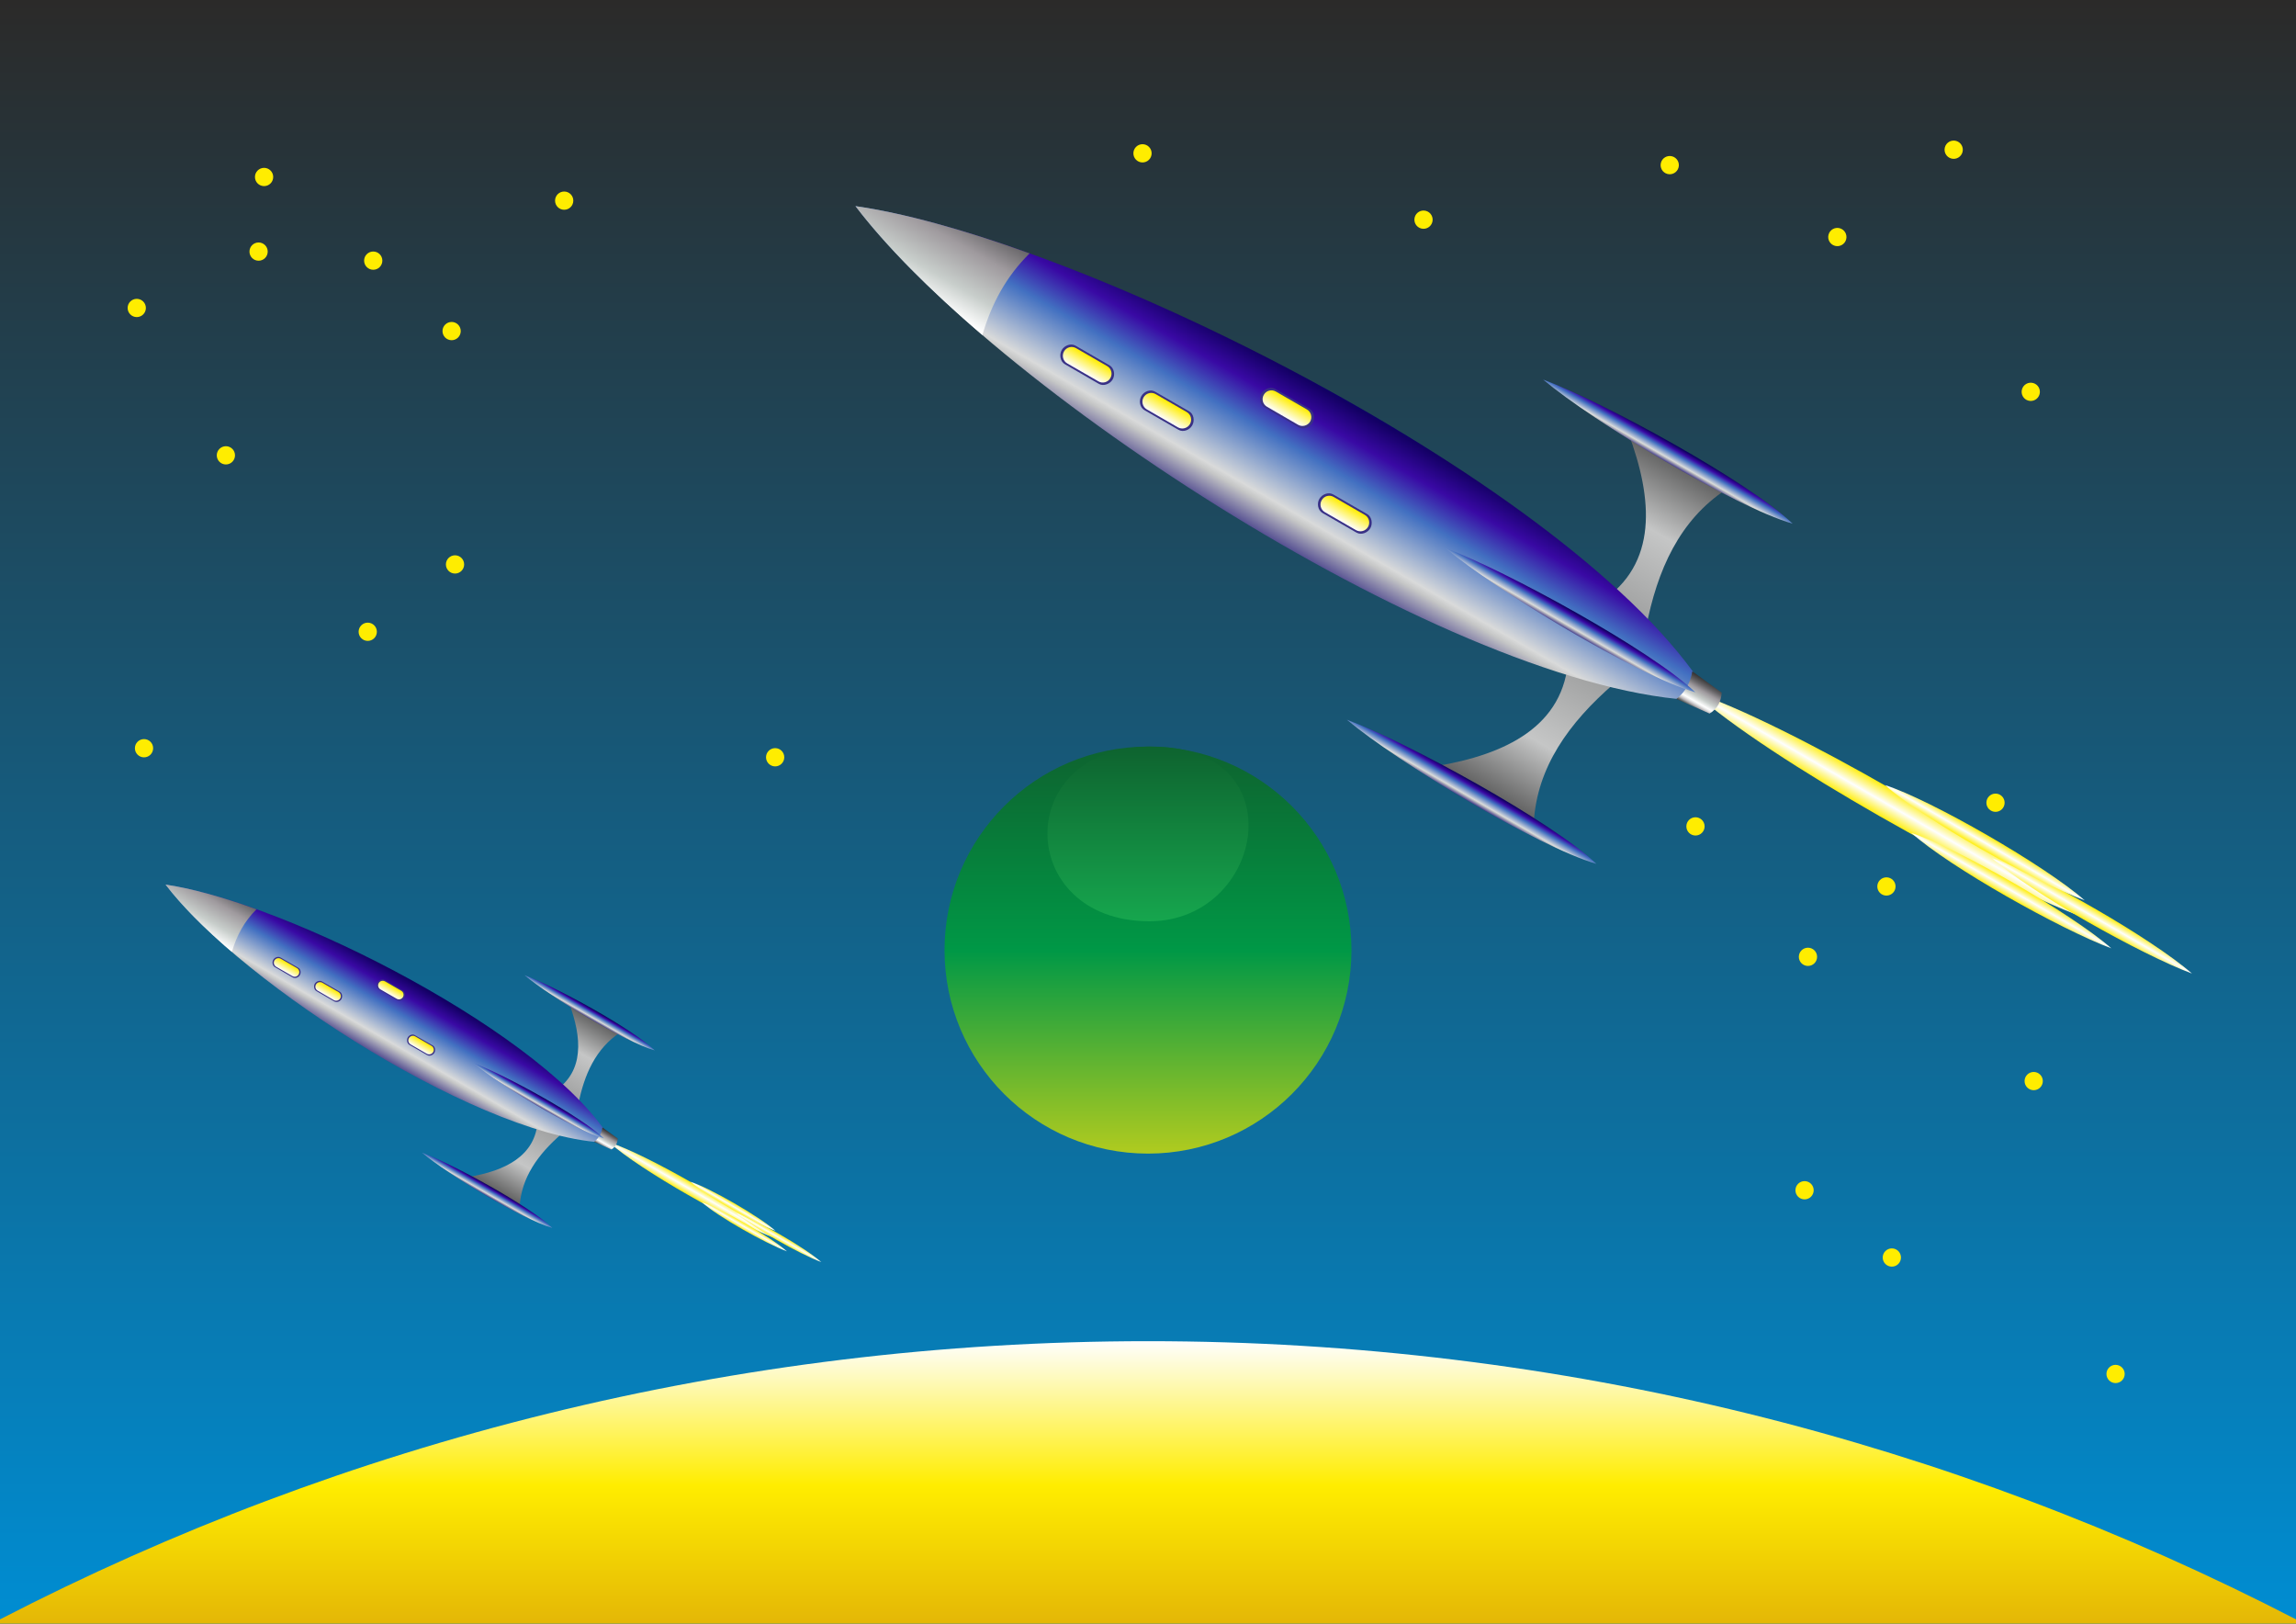 <?xml version="1.0" encoding="UTF-8"?>
<svg xmlns="http://www.w3.org/2000/svg" xmlns:xlink="http://www.w3.org/1999/xlink" width="297mm" height="210mm" clip-rule="evenodd" fill-rule="evenodd" image-rendering="optimizeQuality" shape-rendering="geometricPrecision" text-rendering="geometricPrecision" version="1.1" viewBox="0 0 29700 21000">
  <rect x="0" y="0" width="29700" height="21000" fill="#333333" stroke="none"/>
  <defs>
    <style type="text/css">.fil17 {fill:#393185} .fil35 {fill:#FFED00} .fil37 {fill:url(#bk)} .fil0 {fill:url(#bl)} .fil36 {fill:url(#ap)} .fil34 {fill:url(#az)} .fil23 {fill:url(#an)} .fil10 {fill:url(#bg)} .fil22 {fill:url(#bh)} .fil9 {fill:url(#bi)} .fil28 {fill:url(#ao)} .fil15 {fill:url(#bj)} .fil30 {fill:url(#ak)} .fil31 {fill:url(#bm)} .fil33 {fill:url(#bn)} .fil32 {fill:url(#bo)} .fil18 {fill:url(#bp)} .fil19 {fill:url(#bq)} .fil21 {fill:url(#br)} .fil20 {fill:url(#bs)} .fil24 {fill:url(#al)} .fil11 {fill:url(#bt)} .fil25 {fill:url(#aq)} .fil12 {fill:url(#ar)} .fil26 {fill:url(#as)} .fil29 {fill:url(#at)} .fil27 {fill:url(#au)} .fil13 {fill:url(#av)} .fil16 {fill:url(#aw)} .fil14 {fill:url(#ax)} .fil5 {fill:url(#am)} .fil8 {fill:url(#ay)} .fil6 {fill:url(#ba)} .fil7 {fill:url(#bb)} .fil1 {fill:url(#bc)} .fil4 {fill:url(#bd)} .fil2 {fill:url(#be)} .fil3 {fill:url(#bf)}</style>
    <linearGradient id="bk" x1="14931" x2="14931" y1="9656" y2="11914" gradientUnits="userSpaceOnUse">
      <stop stop-color="#0E632F" offset="0"></stop>
      <stop stop-color="#16A64E" offset="1"></stop>
    </linearGradient>
    <linearGradient id="bl" x1="14850" x2="14850" y2="21000" gradientUnits="userSpaceOnUse">
      <stop stop-color="#2B2A29" offset="0"></stop>
      <stop stop-color="#008DD2" offset="1"></stop>
    </linearGradient>
    <linearGradient id="ap" x1="14850" x2="14850" y1="9656" y2="14920" gradientUnits="userSpaceOnUse">
      <stop stop-color="#0E632F" offset="0"></stop>
      <stop stop-color="#009846" offset=".502"></stop>
      <stop stop-color="#B0CB1F" offset="1"></stop>
    </linearGradient>
    <linearGradient id="az" x1="14850" x2="14850" y1="21000" y2="17346" gradientUnits="userSpaceOnUse">
      <stop stop-color="#E4B706" offset="0"></stop>
      <stop stop-color="#FFED00" offset=".49"></stop>
      <stop stop-color="#FEFEFE" offset="1"></stop>
    </linearGradient>
    <linearGradient id="an" x1="7699.1" x2="7141.1" y1="13149" y2="14115" gradientUnits="userSpaceOnUse">
      <stop stop-color="#5B5B5B" offset="0"></stop>
      <stop stop-color="#C5C6C6" offset=".451"></stop>
      <stop stop-color="#9D9E9E" offset="1"></stop>
    </linearGradient>
    <linearGradient id="bg" x1="21712" x2="20643" y1="5937.2" y2="7788.8" gradientUnits="userSpaceOnUse" xlink:href="#an"></linearGradient>
    <linearGradient id="bh" x1="6383.8" x2="6941.8" y1="15427" y2="14460" gradientUnits="userSpaceOnUse" xlink:href="#an"></linearGradient>
    <linearGradient id="bi" x1="19192" x2="20261" y1="10302" y2="8450" gradientUnits="userSpaceOnUse" xlink:href="#an"></linearGradient>
    <linearGradient id="ao" x1="7797.8" x2="7909" y1="14838" y2="14645" gradientUnits="userSpaceOnUse">
      <stop stop-color="#2B2A29" offset="0"></stop>
      <stop stop-color="#626767" offset=".059"></stop>
      <stop stop-color="#B5B1B4" offset=".122"></stop>
      <stop stop-color="#E5E5E5" offset=".188"></stop>
      <stop stop-color="#fff" offset=".239"></stop>
      <stop stop-color="#C8CECB" offset=".4"></stop>
      <stop stop-color="#9F9A9E" offset=".62"></stop>
      <stop stop-color="#666467" offset=".78"></stop>
      <stop stop-color="#2B2A29" offset="1"></stop>
    </linearGradient>
    <linearGradient id="bj" x1="21901" x2="22114" y1="9172.4" y2="8803.6" gradientUnits="userSpaceOnUse" xlink:href="#ao"></linearGradient>
    <linearGradient id="ak" x1="3677.1" x2="3736.7" y1="12564" y2="12460" gradientUnits="userSpaceOnUse">
      <stop stop-color="#FEFEFE" offset="0"></stop>
      <stop stop-color="#FFED00" offset="1"></stop>
    </linearGradient>
    <linearGradient id="bm" x1="4214.5" x2="4274.1" y1="12874" y2="12771" gradientUnits="userSpaceOnUse" xlink:href="#ak"></linearGradient>
    <linearGradient id="bn" x1="5026" x2="5085.6" y1="12857" y2="12754" gradientUnits="userSpaceOnUse" xlink:href="#ak"></linearGradient>
    <linearGradient id="bo" x1="5416.8" x2="5476.4" y1="13568" y2="13465" gradientUnits="userSpaceOnUse" xlink:href="#ak"></linearGradient>
    <linearGradient id="bp" x1="14006" x2="14121" y1="4816.3" y2="4618.5" gradientUnits="userSpaceOnUse" xlink:href="#ak"></linearGradient>
    <linearGradient id="bq" x1="15036" x2="15150" y1="5410.7" y2="5212.9" gradientUnits="userSpaceOnUse" xlink:href="#ak"></linearGradient>
    <linearGradient id="br" x1="16591" x2="16705" y1="5377.6" y2="5179.8" gradientUnits="userSpaceOnUse" xlink:href="#ak"></linearGradient>
    <linearGradient id="bs" x1="17339" x2="17454" y1="6740.5" y2="6542.7" gradientUnits="userSpaceOnUse" xlink:href="#ak"></linearGradient>
    <linearGradient id="al" x1="4739.9" x2="5320" y1="13620" y2="12616" gradientUnits="userSpaceOnUse">
      <stop stop-color="#393185" offset="0"></stop>
      <stop stop-color="#C5C6C6" offset=".2"></stop>
      <stop stop-color="#D9DADA" offset=".239"></stop>
      <stop stop-color="#4270C1" offset=".569"></stop>
      <stop stop-color="#3909A4" offset=".769"></stop>
      <stop stop-color="#130064" offset=".941"></stop>
      <stop stop-color="#000067" offset=".988"></stop>
      <stop stop-color="#0C0A0E" offset="1"></stop>
    </linearGradient>
    <linearGradient id="bt" x1="16042" x2="17154" y1="6840.7" y2="4915.9" gradientUnits="userSpaceOnUse" xlink:href="#al"></linearGradient>
    <linearGradient id="aq" x1="4740.3" x2="5319.5" y1="13620" y2="12616" gradientUnits="userSpaceOnUse" xlink:href="#ao"></linearGradient>
    <linearGradient id="ar" x1="16043" x2="17153" y1="6839.3" y2="4917.3" gradientUnits="userSpaceOnUse" xlink:href="#ao"></linearGradient>
    <linearGradient id="as" x1="6268.1" x2="6335.6" y1="15454" y2="15337" gradientUnits="userSpaceOnUse" xlink:href="#al"></linearGradient>
    <linearGradient id="at" x1="6936.3" x2="7003.8" y1="14297" y2="14180" gradientUnits="userSpaceOnUse" xlink:href="#al"></linearGradient>
    <linearGradient id="au" x1="7593.6" x2="7661.1" y1="13158" y2="13041" gradientUnits="userSpaceOnUse" xlink:href="#al"></linearGradient>
    <linearGradient id="av" x1="18970" x2="19100" y1="10353" y2="10129" gradientUnits="userSpaceOnUse" xlink:href="#al"></linearGradient>
    <linearGradient id="aw" x1="20250" x2="20380" y1="8136.2" y2="7912.2" gradientUnits="userSpaceOnUse" xlink:href="#al"></linearGradient>
    <linearGradient id="ax" x1="21510" x2="21639" y1="5955" y2="5731" gradientUnits="userSpaceOnUse" xlink:href="#al"></linearGradient>
    <linearGradient id="am" x1="8910.4" x2="8996.5" y1="15467" y2="15318" gradientUnits="userSpaceOnUse">
      <stop stop-color="#FFED00" offset="0"></stop>
      <stop stop-color="#FEFEFE" offset=".49"></stop>
      <stop stop-color="#FFED00" offset="1"></stop>
    </linearGradient>
    <linearGradient id="ay" x1="9460.9" x2="9505" y1="15639" y2="15563" gradientUnits="userSpaceOnUse" xlink:href="#am"></linearGradient>
    <linearGradient id="ba" x1="9607.6" x2="9651.7" y1="15904" y2="15828" gradientUnits="userSpaceOnUse" xlink:href="#am"></linearGradient>
    <linearGradient id="bb" x1="10052" x2="10096" y1="16043" y2="15966" gradientUnits="userSpaceOnUse" xlink:href="#am"></linearGradient>
    <linearGradient id="bc" x1="24332" x2="24534" y1="10581" y2="10231" gradientUnits="userSpaceOnUse" xlink:href="#am"></linearGradient>
    <linearGradient id="bd" x1="25624" x2="25728" y1="10986" y2="10807" gradientUnits="userSpaceOnUse" xlink:href="#am"></linearGradient>
    <linearGradient id="be" x1="25969" x2="26072" y1="11607" y2="11428" gradientUnits="userSpaceOnUse" xlink:href="#am"></linearGradient>
    <linearGradient id="bf" x1="27011" x2="27114" y1="11933" y2="11754" gradientUnits="userSpaceOnUse" xlink:href="#am"></linearGradient>
  </defs>
  <rect class="fil0" width="29700" height="21000"></rect>
  <path class="fil1" d="m21909 8953c1157 374 4047 2033 5045 2913-1271-472-4093-2053-5045-2913z"></path>
  <path class="fil2" d="m24727 10774c593 191 2073 1041 2584 1491-651-241-2096-1051-2584-1491z"></path>
  <path class="fil3" d="m25770 11100c593 191 2073 1041 2584 1491-651-241-2097-1051-2584-1491z"></path>
  <path class="fil4" d="m24383 10153c593 191 2073 1041 2584 1492-651-242-2096-1052-2584-1492z"></path>
  <path class="fil5" d="m7878 14773c493 159 1724 866 2149 1241-541-201-1744-875-2149-1241z"></path>
  <path class="fil6" d="m9079 15549c252 81 883 443 1101 635-278-102-893-448-1101-635z"></path>
  <path class="fil7" d="m9523 15688c252 81 883 443 1101 635-278-103-893-448-1101-635z"></path>
  <path class="fil8" d="m8932 15284c253 82 883 444 1101 636-277-103-893-448-1101-636z"></path>
  <path class="fil9" d="m18575 9909c896-149 1665-513 1713-1407 312 180 278 161 590 340-585 507-996 1080-1038 1798-422-244-843-487-1265-731z"></path>
  <path class="fil10" d="m21063 5599c319 850 389 1699-362 2188 312 179 278 160 590 340 146-760 437-1402 1038-1797-422-244-844-487-1266-731z"></path>
  <path class="fil11" d="m11066 2666c2996 431 9551 3745 11081 6397-3067 18-9201-3929-11081-6397z"></path>
  <path class="fil12" d="m11066 2666c623 89 1400 304 2253 611-302 296-495 654-611 1057-685-587-1254-1159-1642-1668z"></path>
  <path class="fil13" d="m17422 9308c778 290 2653 1315 3228 1864-763-221-2580-1320-3228-1864z"></path>
  <path class="fil14" d="m19961 4909c778 290 2654 1315 3228 1864-762-221-2579-1319-3228-1864z"></path>
  <path class="fil15" d="m21685 9040c117-91 181-213 206-357 127 91 254 183 380 275-7 116-56 209-157 271-143-63-286-126-429-189z"></path>
  <path class="fil16" d="m18702 7091c778 290 2653 1314 3228 1863-763-221-2579-1319-3228-1863z"></path>
  <path class="fil17" d="m13912 4470l441 255c60 35 75 123 40 183-35 59-118 91-178 57l-441-255c-60-35-74-123-40-183 35-60 118-91 178-57z"></path>
  <path class="fil18" d="m13920 4503l402 232c54 31 73 101 41 155-31 55-101 74-155 42l-403-232c-54-31-73-101-41-156 31-54 101-73 156-41z"></path>
  <path class="fil17" d="m14941 5065l442 255c60 34 74 122 39 182-34 60-117 92-177 57l-442-255c-60-35-74-122-39-182 34-60 117-92 177-57z"></path>
  <path class="fil19" d="m14949 5097l402 232c55 32 73 101 42 156-32 54-101 73-156 42l-402-232c-55-32-73-102-42-156 32-55 102-74 156-42z"></path>
  <path class="fil17" d="m17245 6394l441 255c60 35 74 123 40 183-35 60-118 91-178 57l-442-255c-59-35-74-123-39-183 35-59 118-91 178-57z"></path>
  <path class="fil20" d="m17252 6427l402 232c55 31 74 101 42 156-31 54-101 73-156 41l-402-232c-54-31-73-101-41-155 31-55 101-74 155-42z"></path>
  <path class="fil17" d="m16496 5031l442 255c60 35 74 123 39 183s-118 92-178 57l-441-255c-60-35-74-122-40-182 35-60 118-92 178-58z"></path>
  <path class="fil21" d="m16504 5064l402 232c54 31 73 101 42 156-32 54-102 73-156 42l-402-233c-55-31-74-101-42-155 31-55 101-74 156-42z"></path>
  <path class="fil22" d="m6062 15222c467-78 869-268 894-734 163 94 145 83 308 177-305 265-520 564-542 939-220-128-440-255-660-382z"></path>
  <path class="fil23" d="m7361 12972c166 444 202 887-189 1142 162 94 145 84 307 178 77-397 229-732 542-938-220-127-440-254-660-382z"></path>
  <path class="fil24" d="m2142 11441c1564 225 4986 1955 5784 3339-1600 10-4803-2050-5784-3339z"></path>
  <path class="fil25" d="m2142 11441c325 47 731 159 1176 319-157 155-258 342-318 552-358-306-655-605-858-871z"></path>
  <path class="fil26" d="m5460 14908c406 152 1385 687 1685 973-398-115-1347-689-1685-973z"></path>
  <path class="fil27" d="m6785 12612c406 152 1385 687 1685 973-398-115-1346-689-1685-973z"></path>
  <path class="fil28" d="m7685 14768c61-47 95-111 108-186 66 48 132 96 198 143-4 61-29 110-82 142-75-33-149-66-224-99z"></path>
  <path class="fil29" d="m6128 13751c406 151 1385 686 1685 973-398-116-1346-689-1685-973z"></path>
  <path class="fil17" d="m3628 12383l230 133c32 18 39 64 21 95-18 32-62 48-93 30l-230-133c-32-18-39-64-21-95s61-48 93-30z"></path>
  <path class="fil30" d="m3632 12400l210 121c28 17 38 53 21 82-16 28-52 38-81 21l-210-121c-28-16-38-53-22-81 17-29 53-38 82-22z"></path>
  <path class="fil17" d="m4165 12693l231 133c31 19 38 64 20 96-18 31-61 48-93 29l-230-133c-31-18-39-64-21-95s62-48 93-30z"></path>
  <path class="fil31" d="m4169 12710l210 121c28 17 38 53 22 82-17 28-53 38-82 22l-209-122c-29-16-39-52-22-81 16-28 53-38 81-22z"></path>
  <path class="fil17" d="m5367 13388l231 133c31 18 39 64 21 95-19 31-62 48-93 30l-231-133c-31-19-38-64-20-96 18-31 61-48 92-29z"></path>
  <path class="fil32" d="m5371 13404l210 122c29 16 39 52 22 81-16 28-53 38-81 22l-210-121c-29-17-38-53-22-82 17-28 53-38 81-22z"></path>
  <path class="fil17" d="m4977 12676l230 133c31 18 39 64 21 95-18 32-62 48-93 30l-231-133c-31-18-38-64-20-95s61-48 93-30z"></path>
  <path class="fil33" d="m4981 12693l209 121c29 17 39 53 22 82-16 28-53 38-81 21l-210-121c-28-16-38-53-22-81 17-29 53-38 82-22z"></path>
  <path class="fil34" d="m14850 17346c5353 0 10401 1299 14850 3598v56h-29700v-56c4449-2299 9497-3598 14850-3598z"></path>
  <circle class="fil35" cx="1769" cy="3983" r="118"></circle>
  <circle class="fil35" cx="3345" cy="3254" r="118"></circle>
  <circle class="fil35" cx="2922" cy="5889" r="118"></circle>
  <circle class="fil35" cx="26307" cy="13982" r="118"></circle>
  <circle class="fil35" cx="3416" cy="2289" r="118"></circle>
  <circle class="fil35" cx="25813" cy="10382" r="118"></circle>
  <circle class="fil35" cx="5886" cy="7300" r="118"></circle>
  <circle class="fil35" transform="matrix(.966 .259 -.259 .966 25272 1936.3)" r="118"></circle>
  <circle class="fil35" transform="matrix(.966 .259 -.259 .966 23767 3065.6)" r="118"></circle>
  <circle class="fil35" cx="23343" cy="15394" r="118"></circle>
  <circle class="fil35" cx="1863" cy="9677" r="118"></circle>
  <circle class="fil35" transform="matrix(.966 .259 .259 -.966 18414 2841.1)" r="118"></circle>
  <circle class="fil35" cx="27366" cy="17770" r="118"></circle>
  <circle class="fil35" cx="5842" cy="4282" r="118"></circle>
  <circle class="fil35" cx="23387" cy="12375" r="118"></circle>
  <circle class="fil35" cx="7298" cy="2595" r="118"></circle>
  <circle class="fil35" cx="21932" cy="10688" r="118"></circle>
  <circle class="fil35" cx="10027" cy="9794" r="118"></circle>
  <circle class="fil35" transform="matrix(.966 .259 -.259 .966 26269 5067.7)" r="118"></circle>
  <circle class="fil35" cx="4828" cy="3371" r="118"></circle>
  <circle class="fil35" cx="24402" cy="11465" r="118"></circle>
  <circle class="fil35" cx="4757" cy="8171" r="118"></circle>
  <circle class="fil35" transform="matrix(.966 .259 -.259 .966 21599 2135.7)" r="118"></circle>
  <circle class="fil35" cx="24472" cy="16264" r="118"></circle>
  <circle class="fil35" cx="14779" cy="1983" r="118"></circle>
  <circle class="fil36" cx="14850" cy="12288" r="2632"></circle>
  <path class="fil37" d="m14893 9656c1887 0 1460 2259-25 2259-1740 0-1785-2259 25-2259z"></path>
</svg>
